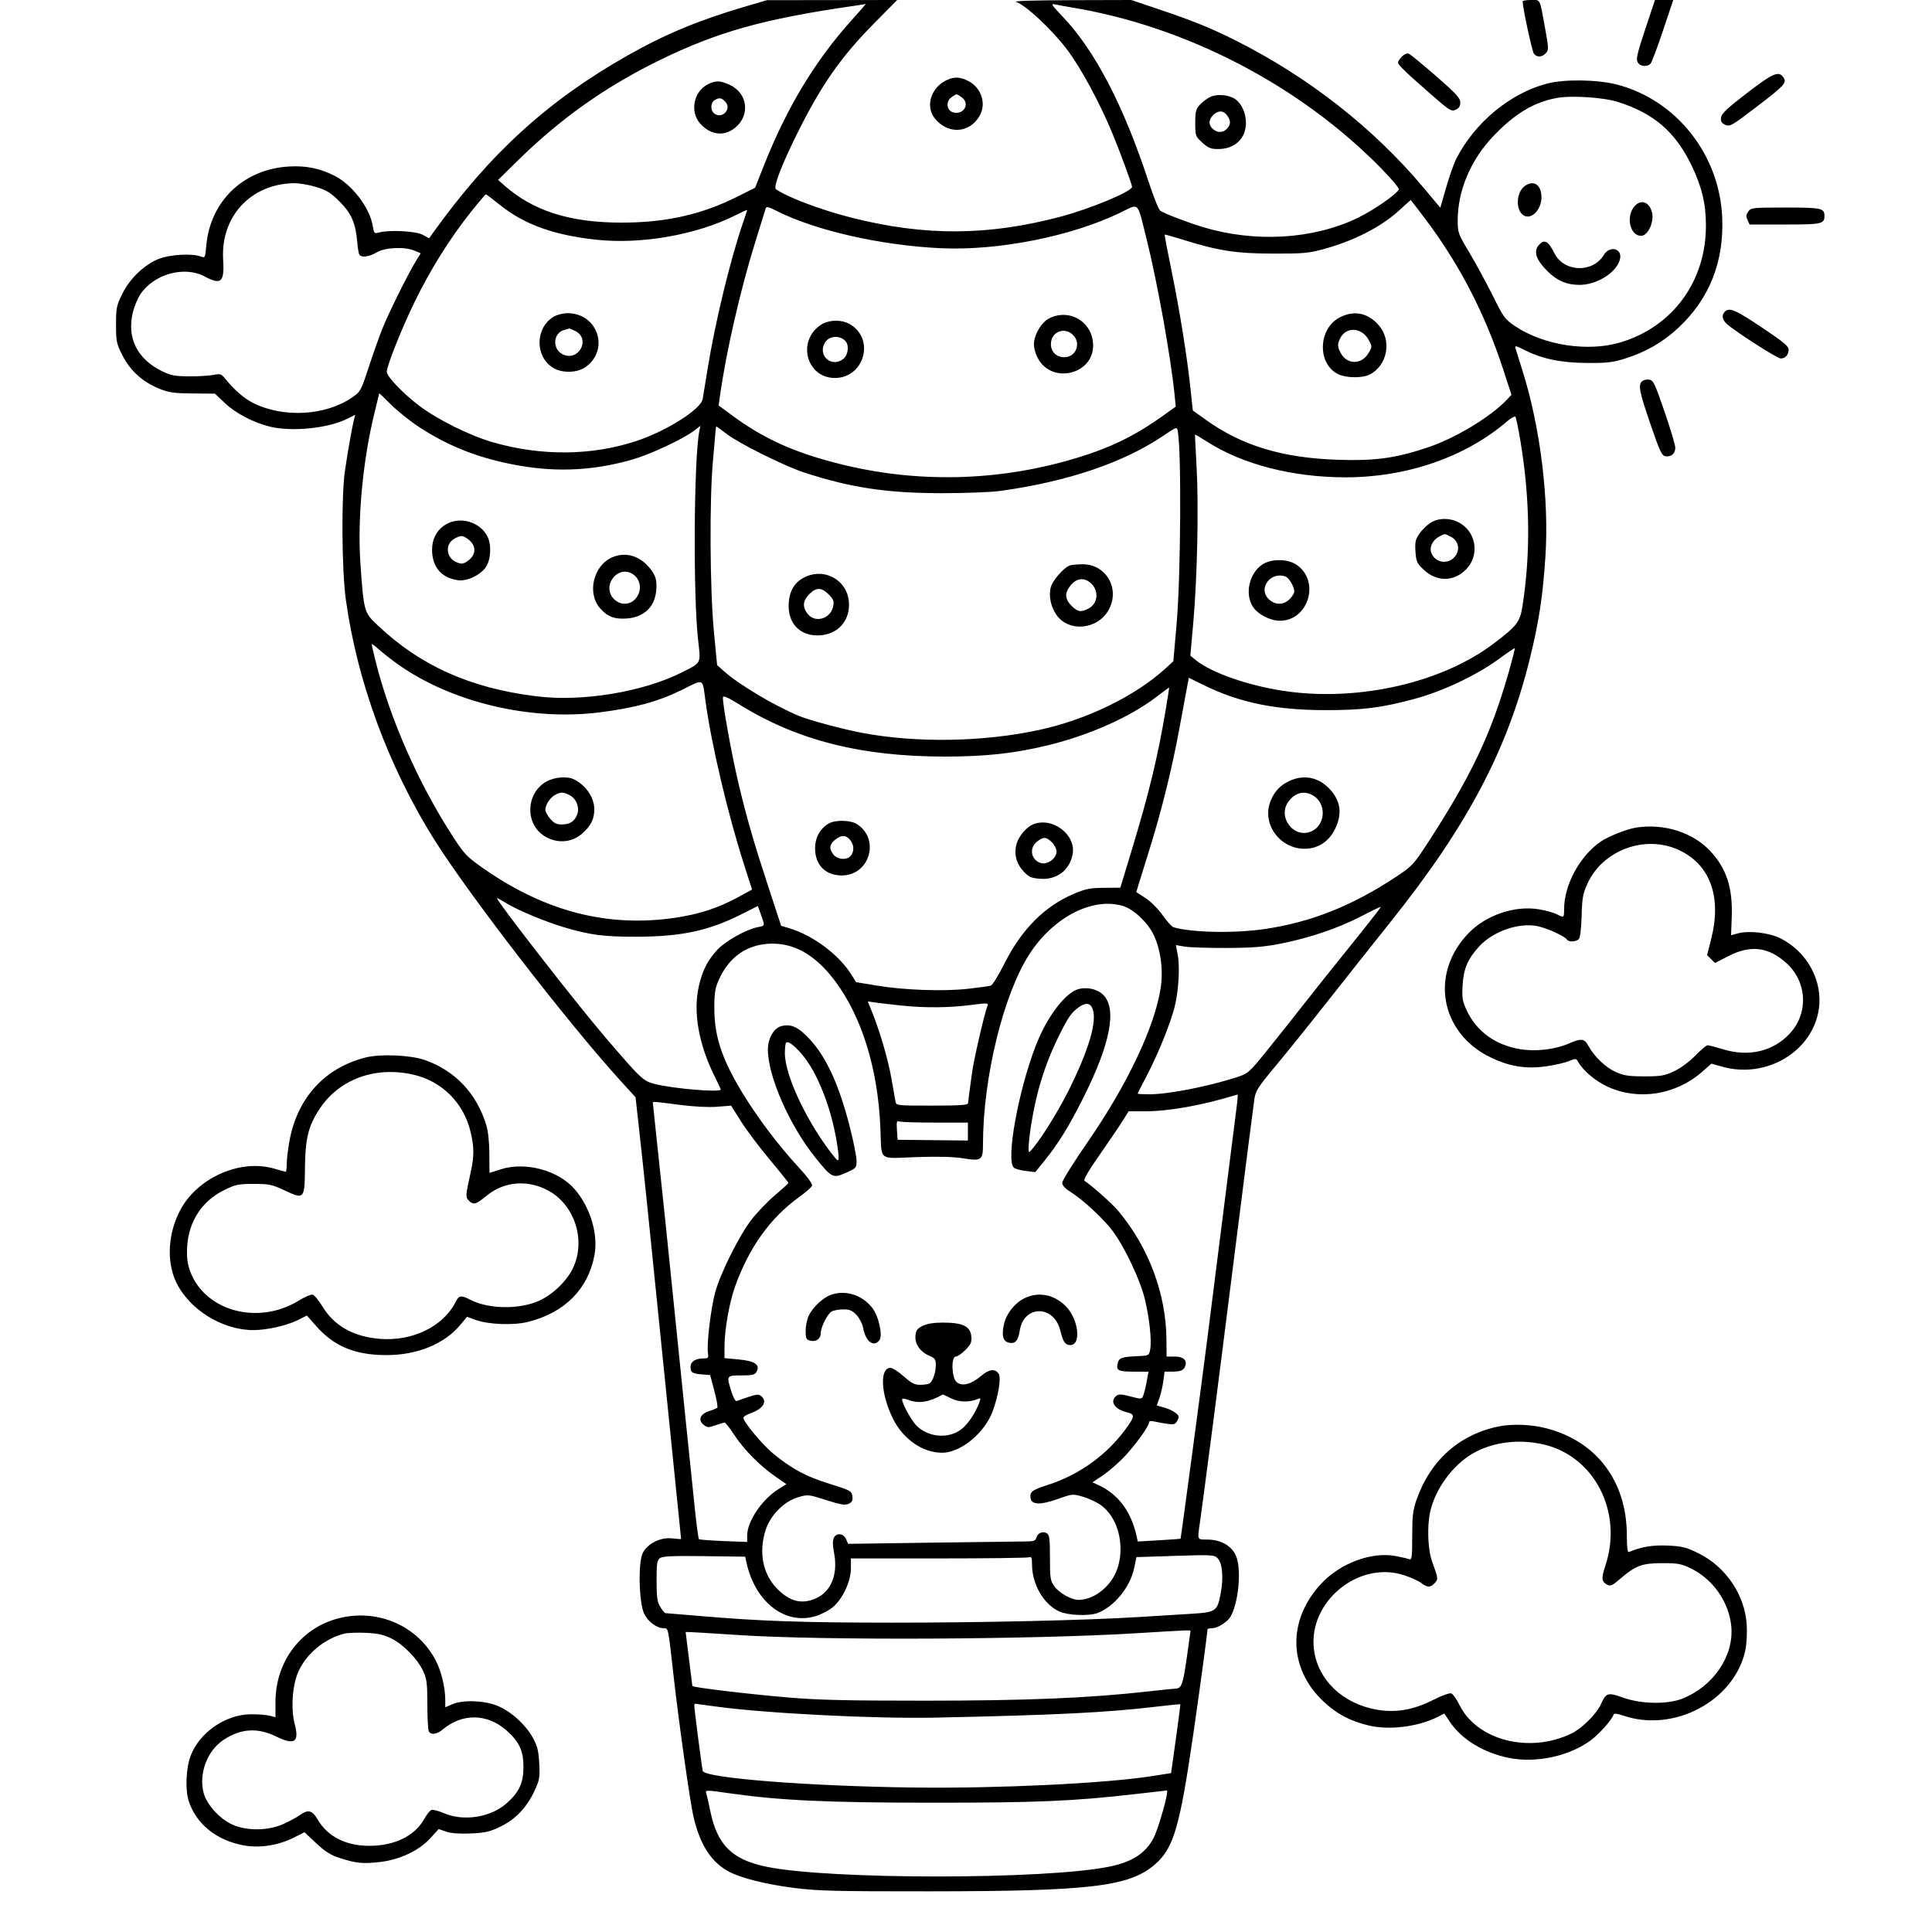 <svg version="1.1" width="1024" height="1024" xmlns="http://www.w3.org/2000/svg"><path d="M395.000 3.468 C 370.318 10.711,352.457 18.149,332.383 29.545 C 290.199 53.493,259.584 81.431,229.473 123.454 L 227.447 126.282 223.973 124.422 C 220.296 122.453,206.235 121.731,200.876 123.237 C 198.413 123.930,198.212 123.725,197.602 119.911 C 196.049 110.201,186.815 98.007,177.362 93.185 C 169.567 89.208,162.184 87.711,153.055 88.255 C 129.154 89.682,111.549 106.483,109.368 129.948 C 108.736 136.748,108.692 136.834,106.298 135.923 C 101.900 134.251,90.465 134.854,84.541 137.071 C 76.802 139.966,68.874 147.480,64.774 155.805 C 61.763 161.919,61.500 163.226,61.500 172.072 C 61.500 181.092,61.718 182.117,65.000 188.544 C 69.124 196.619,75.788 202.578,84.656 206.120 C 89.540 208.070,92.425 208.469,102.216 208.550 L 113.932 208.646 119.236 213.662 C 124.990 219.103,134.299 223.981,143.000 226.113 C 154.812 229.007,174.197 227.001,184.320 221.837 L 188.260 219.827 187.603 222.444 C 186.593 226.469,184.293 239.513,182.832 249.500 C 180.855 263.021,181.137 302.400,183.323 318.000 C 189.423 361.531,205.832 406.061,230.052 444.817 C 248.188 473.836,301.197 542.464,329.176 573.148 L 336.852 581.566 338.903 600.033 C 341.319 621.779,343.221 640.152,350.024 707.500 C 352.803 735.000,356.408 770.550,358.037 786.500 C 359.666 802.450,360.999 815.591,360.999 815.703 C 361.000 815.814,358.863 815.665,356.250 815.370 C 350.107 814.677,343.326 818.028,340.700 823.054 C 338.135 827.962,338.635 849.629,341.446 855.368 C 343.482 859.527,348.140 862.990,351.705 862.996 C 354.290 863.001,354.044 861.824,357.041 888.500 C 359.774 912.830,365.682 954.718,367.485 962.550 C 370.862 977.214,376.453 986.262,385.349 991.455 C 391.737 995.185,405.274 998.674,421.116 1000.673 C 433.569 1002.244,443.221 1002.482,493.000 1002.444 C 578.357 1002.379,598.784 999.909,612.334 988.012 C 622.047 979.483,625.278 968.460,632.416 919.500 C 635.543 898.048,640.000 865.203,640.000 863.607 C 640.000 863.273,640.930 863.000,642.066 863.000 C 644.590 863.000,647.751 861.432,650.768 858.684 C 655.750 854.145,658.505 833.394,655.241 825.000 C 653.073 819.425,647.192 816.000,639.788 816.000 C 634.426 816.000,634.615 816.446,635.977 807.000 C 636.492 803.425,637.619 795.100,638.482 788.500 C 639.345 781.900,641.376 766.375,642.996 754.000 C 644.616 741.625,650.021 699.100,655.007 659.500 C 659.994 619.900,664.422 585.250,664.848 582.500 C 665.532 578.081,666.838 576.047,676.079 565.000 C 681.830 558.125,694.322 542.600,703.839 530.500 C 713.356 518.400,728.337 499.500,737.130 488.500 C 777.715 437.726,799.028 397.368,810.933 348.749 C 815.704 329.265,817.673 316.344,819.083 295.281 C 821.126 264.764,816.433 226.535,806.956 196.500 C 805.220 191.000,803.558 185.673,803.261 184.662 C 802.783 183.037,803.325 183.131,807.956 185.478 C 817.282 190.204,827.167 192.268,841.000 192.380 C 851.474 192.465,854.716 192.103,861.000 190.149 C 872.268 186.644,881.313 181.452,889.549 173.761 C 906.129 158.277,913.901 138.582,912.785 114.880 C 911.227 81.783,888.510 53.130,857.287 44.879 C 846.968 42.153,829.202 41.871,820.000 44.288 C 800.447 49.422,781.809 64.818,771.925 84.000 C 770.649 86.475,768.209 93.359,766.501 99.297 L 763.395 110.094 754.609 99.603 C 728.108 67.956,693.457 40.787,654.996 21.498 C 641.528 14.744,632.845 11.220,614.037 4.877 L 599.575 -0.000 567.537 0.090 C 546.922 0.148,536.598 0.499,538.581 1.075 C 543.410 2.477,557.447 15.553,565.421 26.079 C 572.795 35.813,582.739 54.151,589.507 70.500 C 593.897 81.104,600.000 97.701,600.000 99.035 C 600.000 101.488,577.916 110.675,561.774 114.937 C 523.558 125.027,490.153 125.179,451.574 115.437 C 435.340 111.339,417.253 104.535,411.251 100.271 C 409.755 99.208,414.230 87.499,422.512 70.805 C 435.261 45.109,445.700 30.164,463.416 12.250 L 475.530 0.000 441.015 0.047 L 406.500 0.094 395.000 3.468 M807.020 0.750 C 807.118 4.445,812.075 27.385,813.021 28.526 C 814.683 30.528,817.346 30.380,819.342 28.175 C 820.879 26.476,820.856 25.593,819.014 15.425 C 815.981 -1.316,816.623 0.000,811.481 0.000 C 809.016 0.000,807.009 0.337,807.020 0.750 M872.018 15.445 C 867.837 27.989,867.077 31.276,867.971 32.945 C 869.237 35.312,873.186 35.685,874.916 33.601 C 875.554 32.832,878.502 24.957,881.466 16.101 L 886.855 0.000 882.011 -0.000 L 877.166 -0.000 872.018 15.445 M451.064 11.049 C 431.951 32.342,416.931 57.257,404.974 87.500 L 400.229 99.500 390.865 104.202 C 371.888 113.731,352.947 117.987,329.500 117.990 C 302.051 117.994,282.640 111.832,267.253 98.230 L 264.006 95.360 274.253 85.276 C 296.998 62.893,320.847 45.991,349.500 31.949 C 380.148 16.929,404.816 10.009,452.000 3.194 C 455.575 2.677,458.655 2.198,458.844 2.127 C 459.032 2.057,455.532 6.072,451.064 11.049 M568.000 3.942 C 628.490 13.908,688.638 45.111,731.675 88.851 C 737.277 94.544,741.647 99.719,741.386 100.351 C 740.335 102.902,728.180 111.352,719.612 115.489 C 695.973 126.901,665.325 128.715,637.500 120.348 C 629.642 117.985,616.655 112.997,614.956 111.689 C 614.107 111.035,611.354 104.200,608.838 96.500 C 595.754 56.459,580.465 26.975,563.541 9.150 C 557.024 2.287,556.723 1.783,559.500 2.385 C 561.150 2.743,564.975 3.444,568.000 3.942 M743.077 29.923 C 741.935 31.065,741.000 32.519,741.000 33.154 C 741.000 34.436,744.816 38.103,759.292 50.737 C 768.331 58.625,769.274 59.196,771.542 58.163 C 773.299 57.362,773.996 56.252,773.987 54.271 C 773.976 51.973,771.767 49.579,761.043 40.240 C 753.932 34.048,747.448 28.725,746.634 28.413 C 745.820 28.101,744.220 28.780,743.077 29.923 M925.991 49.277 C 915.370 57.436,912.433 60.208,912.184 62.312 C 911.941 64.373,912.456 65.251,914.438 66.154 C 916.843 67.249,917.878 66.659,930.645 56.911 C 945.627 45.472,947.075 43.935,945.394 41.250 C 942.935 37.323,939.941 38.562,925.991 49.277 M500.984 42.852 C 493.079 47.053,490.468 56.838,495.619 62.959 C 502.612 71.270,513.566 70.679,519.044 61.696 C 523.053 55.121,520.238 46.372,512.964 42.798 C 508.431 40.571,505.249 40.585,500.984 42.852 M375.256 44.645 C 367.709 48.366,365.502 59.085,370.995 65.342 C 376.425 71.526,383.541 72.508,389.419 67.885 C 397.792 61.299,396.390 49.349,386.729 44.964 C 381.583 42.628,379.467 42.569,375.256 44.645 M510.040 51.831 C 514.329 55.304,510.439 61.226,505.002 59.501 C 501.840 58.497,501.234 54.039,503.960 51.831 C 505.204 50.824,506.572 50.000,507.000 50.000 C 507.428 50.000,508.796 50.824,510.040 51.831 M641.500 51.359 C 639.850 52.121,637.375 53.964,636.000 55.453 C 633.830 57.804,633.500 59.084,633.500 65.157 C 633.500 71.959,633.604 72.249,637.235 75.577 C 640.397 78.475,641.702 78.999,645.735 78.996 C 654.466 78.989,660.397 73.370,660.368 65.132 C 660.349 59.779,658.017 54.713,654.517 52.419 C 651.130 50.200,645.077 49.707,641.500 51.359 M857.500 54.024 C 876.448 59.990,887.964 69.882,896.475 87.500 C 901.989 98.917,904.154 107.870,904.184 119.384 C 904.260 148.986,886.743 173.045,859.000 181.440 C 841.788 186.648,818.341 183.085,803.174 172.957 C 797.654 169.271,796.971 168.346,791.224 156.774 C 787.871 150.023,782.308 139.775,778.861 134.000 C 772.753 123.766,772.595 123.323,772.620 116.500 C 772.676 100.989,779.514 84.816,791.263 72.403 C 802.650 60.374,812.775 54.235,825.000 51.947 C 832.763 50.494,849.735 51.579,857.500 54.024 M384.504 54.004 C 388.186 58.073,382.084 63.684,378.200 59.800 C 376.432 58.032,376.741 54.250,378.750 53.080 C 381.320 51.583,382.482 51.770,384.504 54.004 M650.443 61.223 C 652.436 64.068,652.411 65.889,650.345 68.171 C 648.287 70.445,645.228 70.516,642.829 68.345 C 640.446 66.189,640.509 63.491,643.000 61.000 C 645.623 58.377,648.511 58.464,650.443 61.223 M167.569 99.094 C 173.168 100.823,175.334 102.174,180.014 106.854 C 186.243 113.083,188.495 118.241,189.322 128.179 C 189.582 131.303,190.092 134.340,190.456 134.929 C 191.536 136.676,195.622 136.156,199.693 133.752 C 204.183 131.102,214.478 130.647,219.737 132.866 L 222.975 134.232 220.437 138.366 C 216.340 145.040,206.216 165.415,202.843 173.775 C 201.128 178.024,197.810 187.350,195.469 194.500 C 191.323 207.162,191.092 207.583,186.594 210.683 C 172.501 220.395,150.005 221.610,134.043 213.522 C 129.325 211.131,124.077 206.550,119.280 200.635 C 117.289 198.180,116.671 197.981,113.280 198.699 C 111.201 199.140,105.429 199.485,100.454 199.467 C 92.714 199.439,90.618 199.048,85.933 196.756 C 72.757 190.309,67.181 179.196,70.373 165.746 C 71.125 162.582,72.908 158.226,74.337 156.067 C 81.470 145.288,97.604 140.757,108.404 146.500 C 117.268 151.213,118.999 149.649,118.268 137.590 C 116.889 114.830,132.845 97.546,155.645 97.100 C 158.474 97.045,163.840 97.942,167.569 99.094 M808.299 98.503 C 802.982 102.227,803.289 113.282,808.748 114.652 C 812.700 115.644,817.000 110.427,817.000 104.639 C 817.000 98.033,812.999 95.211,808.299 98.503 M264.718 108.423 C 277.729 118.922,293.196 124.551,315.871 127.038 C 339.782 129.662,369.207 124.496,389.921 114.040 C 393.265 112.352,396.000 111.132,396.000 111.329 C 396.000 111.526,395.082 114.345,393.959 117.593 C 387.170 137.241,378.992 170.937,375.052 195.500 C 373.905 202.650,372.728 209.850,372.437 211.500 C 371.471 216.982,353.022 228.612,337.000 233.838 C 313.286 241.573,286.813 241.774,261.235 234.412 C 249.037 230.902,232.004 222.463,222.286 215.116 C 213.699 208.623,205.000 199.556,205.000 197.098 C 205.000 193.980,212.642 174.725,219.525 160.500 C 227.835 143.328,238.320 126.511,249.379 112.620 C 253.591 107.329,257.253 103.000,257.518 103.000 C 257.782 103.000,261.022 105.440,264.718 108.423 M755.244 115.790 C 773.626 140.192,787.160 166.373,796.954 196.479 L 801.110 209.254 798.805 211.710 C 790.069 221.020,771.229 232.355,756.220 237.331 C 739.447 242.892,728.673 244.347,709.097 243.696 C 679.763 242.720,658.415 236.282,639.355 222.664 L 632.210 217.559 631.043 206.529 C 629.197 189.085,625.194 164.113,620.949 143.565 C 618.798 133.150,617.157 124.509,617.304 124.363 C 617.451 124.216,621.728 125.400,626.810 126.993 C 645.716 132.920,654.927 134.354,674.500 134.416 C 690.241 134.466,693.567 134.185,701.000 132.180 C 717.602 127.702,732.039 120.320,741.845 111.295 C 744.955 108.432,747.583 106.070,747.685 106.045 C 747.787 106.020,751.188 110.405,755.244 115.790 M866.073 109.635 C 861.687 115.210,864.066 125.000,869.806 125.000 C 873.424 125.000,876.872 117.612,875.607 112.570 C 874.166 106.827,869.428 105.369,866.073 109.635 M607.657 126.500 C 613.327 149.095,620.485 188.822,622.524 209.004 L 623.180 215.507 616.840 220.053 C 600.958 231.439,587.495 237.881,567.541 243.644 C 527.620 255.175,485.601 255.986,445.500 246.000 C 421.241 239.959,405.052 232.694,388.196 220.283 L 380.892 214.906 381.548 210.203 C 384.871 186.384,392.524 153.060,400.542 127.500 C 403.130 119.250,405.464 111.730,405.730 110.789 C 406.162 109.258,406.805 109.375,411.856 111.908 C 432.491 122.252,466.990 130.075,498.500 131.555 C 528.969 132.986,567.807 125.308,593.799 112.716 C 604.078 107.735,602.572 106.237,607.657 126.500 M926.631 112.116 C 925.484 113.753,925.395 114.772,926.235 116.616 L 927.321 119.000 945.961 119.000 C 965.520 119.000,967.000 118.684,967.000 114.500 C 967.000 110.327,965.500 110.000,946.357 110.000 C 928.913 110.000,928.048 110.093,926.631 112.116 M815.655 129.829 C 812.553 133.256,814.188 137.943,820.668 144.201 C 825.581 148.946,830.594 151.002,837.218 150.990 C 846.504 150.973,856.857 144.401,858.612 137.410 C 860.041 131.716,853.249 129.898,850.071 135.124 C 844.169 144.829,828.946 144.316,823.882 134.242 C 820.587 127.685,818.572 126.605,815.655 129.829 M914.200 165.200 C 912.371 167.029,912.759 169.433,915.250 171.694 C 919.612 175.653,941.964 190.000,943.771 190.000 C 946.259 190.000,948.000 188.070,948.000 185.310 C 948.000 183.476,945.165 181.128,933.755 173.510 C 919.748 164.159,916.585 162.815,914.200 165.200 M293.395 167.901 C 283.558 173.899,283.472 189.049,293.241 195.005 C 297.851 197.816,305.672 197.696,310.048 194.747 C 323.347 185.784,317.012 165.990,300.849 166.004 C 298.348 166.006,295.181 166.812,293.395 167.901 M709.960 168.303 C 698.506 174.360,698.137 193.041,709.367 198.370 C 713.667 200.410,722.176 200.477,725.998 198.501 C 735.438 193.620,737.818 180.418,730.716 172.330 C 724.923 165.732,717.533 164.298,709.960 168.303 M556.207 168.669 C 552.000 170.742,548.000 177.484,548.000 182.500 C 548.000 184.748,549.004 188.037,550.436 190.482 C 558.137 203.622,579.385 198.259,579.385 183.176 C 579.385 170.898,567.181 163.260,556.207 168.669 M434.952 172.253 C 422.239 180.820,427.484 200.333,442.500 200.333 C 457.929 200.333,463.860 179.983,450.759 171.995 C 446.235 169.236,439.260 169.350,434.952 172.253 M305.035 175.518 C 313.242 179.762,306.650 191.817,298.309 187.819 C 292.595 185.081,293.061 176.549,299.015 174.891 C 300.382 174.511,301.635 174.155,301.800 174.100 C 301.964 174.045,303.420 174.683,305.035 175.518 M725.429 180.161 C 727.337 183.666,727.336 183.740,725.387 187.076 C 721.570 193.612,713.567 193.353,710.341 186.590 C 708.928 183.626,708.883 182.697,710.020 179.951 C 712.888 173.027,721.610 173.145,725.429 180.161 M569.250 178.114 C 572.979 182.605,569.931 189.333,564.169 189.333 C 559.916 189.333,557.000 186.506,557.000 182.384 C 557.000 175.550,564.849 172.814,569.250 178.114 M447.917 180.560 C 450.162 182.691,449.683 188.029,447.056 190.156 C 440.986 195.071,433.378 188.767,437.065 181.878 C 439.095 178.086,444.606 177.417,447.917 180.560 M870.243 202.157 C 868.198 204.202,868.902 207.707,874.837 225.000 C 879.801 239.462,880.785 241.540,882.805 241.827 C 885.902 242.266,888.015 240.328,887.929 237.128 C 887.890 235.682,885.303 227.075,882.179 218.000 C 876.989 202.921,876.284 201.475,873.993 201.207 C 872.614 201.046,870.927 201.473,870.243 202.157 M222.309 226.461 C 238.512 237.022,255.205 243.387,275.935 246.908 C 296.323 250.371,315.512 249.264,335.498 243.472 C 344.862 240.759,362.111 232.666,367.859 228.290 L 371.218 225.732 370.647 228.616 C 367.740 243.313,367.327 315.934,370.018 339.333 C 371.469 351.953,371.891 351.109,361.500 356.343 C 340.803 366.767,308.724 372.062,284.411 369.066 C 249.289 364.739,222.846 352.913,200.107 331.363 C 192.913 324.546,192.810 324.170,191.013 298.390 C 189.390 275.102,192.331 243.740,198.459 218.970 C 199.857 213.323,201.000 208.586,201.000 208.444 C 201.000 208.301,203.834 211.020,207.298 214.484 C 210.763 217.948,217.518 223.338,222.309 226.461 M805.903 234.000 C 810.959 264.595,811.290 293.664,806.899 321.500 C 805.610 329.674,803.947 331.812,791.642 341.124 C 764.576 361.605,721.392 371.673,682.699 366.523 C 663.094 363.914,642.218 356.787,633.701 349.797 L 630.903 347.500 632.465 330.000 C 634.579 306.316,635.388 268.186,634.217 247.500 C 633.687 238.150,633.318 230.416,633.397 230.313 C 633.476 230.211,636.456 231.984,640.020 234.255 C 658.769 246.199,685.230 252.982,713.119 252.994 C 745.780 253.008,776.812 242.232,799.000 223.171 C 800.925 221.518,802.801 220.465,803.169 220.832 C 803.536 221.200,804.767 227.125,805.903 234.000 M385.230 230.059 C 391.674 235.023,415.744 247.002,426.073 250.386 C 450.731 258.465,470.004 261.375,499.000 261.399 C 511.732 261.409,525.407 260.871,530.500 260.160 C 565.952 255.210,595.421 245.224,616.449 231.035 C 623.685 226.152,623.789 226.118,624.242 228.486 C 626.232 238.896,625.840 305.396,623.641 330.500 L 621.889 350.500 617.694 354.327 C 601.684 368.935,576.068 381.410,550.869 386.869 C 521.234 393.290,485.750 393.878,456.896 388.427 C 446.731 386.507,428.987 381.745,423.500 379.464 C 410.344 373.996,391.561 362.796,383.657 355.706 L 380.083 352.500 378.364 334.500 C 376.267 312.552,375.997 264.958,377.852 244.500 C 378.551 236.800,379.190 229.488,379.274 228.250 C 379.357 227.012,379.546 226.000,379.693 226.000 C 379.839 226.000,382.331 227.827,385.230 230.059 M757.922 277.274 C 756.066 278.524,753.485 281.112,752.185 283.024 C 750.197 285.950,749.888 287.432,750.235 292.391 C 750.612 297.761,751.007 298.617,754.715 302.075 C 761.516 308.419,770.489 308.358,776.923 301.923 C 784.615 294.231,782.414 281.271,772.626 276.627 C 767.728 274.303,761.954 274.557,757.922 277.274 M236.241 277.995 C 231.567 280.845,229.008 285.565,229.004 291.349 C 228.997 300.406,233.842 306.189,242.546 307.512 C 247.259 308.229,254.239 305.071,257.331 300.824 C 260.113 297.004,260.661 289.194,258.471 284.580 C 254.700 276.634,243.778 273.399,236.241 277.995 M769.035 284.518 C 772.647 286.386,773.855 290.387,771.873 293.918 C 768.877 299.255,761.310 298.969,758.782 293.422 C 757.330 290.233,759.194 286.220,763.030 284.279 C 766.080 282.736,765.547 282.715,769.035 284.518 M247.770 285.551 C 252.729 289.025,252.629 294.232,247.539 297.567 C 245.358 298.995,244.542 299.053,241.910 297.963 C 236.367 295.667,235.749 288.292,240.866 285.511 C 244.258 283.668,245.088 283.673,247.770 285.551 M324.450 295.407 C 314.467 299.755,311.008 314.383,318.063 322.419 C 322.013 326.918,325.857 328.342,332.547 327.788 C 341.153 327.074,346.816 321.811,347.733 313.674 C 348.423 307.556,347.576 304.725,343.751 300.369 C 338.453 294.335,331.195 292.469,324.450 295.407 M668.985 299.250 C 662.121 303.915,659.707 314.554,663.954 321.426 C 666.473 325.501,673.126 329.000,678.356 329.000 C 693.652 329.000,699.886 307.810,687.102 299.270 C 682.369 296.108,673.623 296.098,668.985 299.250 M567.000 299.700 C 563.836 300.844,557.916 307.597,556.958 311.156 C 555.725 315.734,556.934 321.694,559.955 325.937 C 566.653 335.343,582.027 333.719,587.754 323.000 C 593.739 311.800,586.098 298.886,573.602 299.079 C 570.796 299.122,567.825 299.402,567.000 299.700 M335.674 304.484 C 338.866 306.720,340.035 311.012,338.467 314.741 C 336.096 320.379,329.672 321.763,325.455 317.545 C 318.476 310.566,327.639 298.856,335.674 304.484 M426.206 306.070 C 420.724 308.857,418.000 313.915,418.000 321.312 C 418.000 331.180,424.854 337.472,434.791 336.726 C 443.902 336.042,450.000 329.536,450.000 320.500 C 450.000 308.018,437.404 300.379,426.206 306.070 M681.455 305.621 C 683.268 306.317,686.000 311.051,686.000 313.496 C 686.000 314.373,684.895 316.195,683.545 317.545 C 680.251 320.840,675.703 320.794,672.343 317.434 C 666.624 311.715,673.639 302.622,681.455 305.621 M578.545 309.455 C 582.592 313.501,581.785 320.025,576.928 322.537 C 572.863 324.639,571.219 324.372,567.923 321.077 C 564.298 317.452,564.196 314.109,567.589 310.077 C 570.854 306.197,575.050 305.959,578.545 309.455 M439.194 315.040 C 441.738 317.584,442.133 318.604,441.614 321.290 C 440.320 327.991,432.087 330.469,428.073 325.365 C 425.201 321.714,425.473 318.374,428.923 314.923 C 432.650 311.197,435.382 311.228,439.194 315.040 M211.000 352.154 C 239.374 372.284,281.272 382.231,317.956 377.548 C 336.748 375.149,348.661 371.894,361.284 365.709 C 373.604 359.672,372.156 358.902,374.051 372.500 C 377.224 395.262,385.847 431.708,394.281 458.000 L 398.612 471.500 391.056 475.614 C 380.745 481.228,370.501 484.568,357.872 486.431 C 322.263 491.687,289.056 483.173,256.425 460.422 C 247.481 454.186,246.199 452.858,240.171 443.576 C 221.791 415.276,206.763 381.206,199.042 350.333 C 197.919 345.842,197.000 341.852,197.000 341.467 C 197.000 341.082,198.688 342.292,200.750 344.155 C 202.813 346.018,207.425 349.618,211.000 352.154 M799.529 356.676 C 790.269 389.153,779.730 411.346,756.818 446.618 C 749.381 458.065,748.474 459.050,740.422 464.408 C 716.805 480.125,694.827 488.866,669.872 492.467 C 653.977 494.760,631.342 494.282,621.942 491.456 C 621.086 491.198,618.511 488.331,616.222 485.084 C 613.875 481.756,609.919 477.795,607.154 476.003 L 602.249 472.824 603.519 468.662 C 604.218 466.373,606.895 457.750,609.467 449.500 C 615.693 429.532,621.200 407.236,625.029 386.500 C 626.755 377.150,628.600 367.192,629.130 364.371 L 630.091 359.243 637.960 363.100 C 656.932 372.399,675.729 376.297,702.000 376.380 C 722.078 376.443,732.274 375.163,750.000 370.354 C 764.914 366.307,782.747 357.833,794.500 349.207 C 798.900 345.978,802.654 343.452,802.843 343.594 C 803.031 343.736,801.540 349.623,799.529 356.676 M617.919 375.748 C 613.638 401.247,609.110 419.992,599.861 450.500 L 593.798 470.500 585.149 470.564 C 577.745 470.620,575.420 471.088,569.000 473.818 C 553.608 480.363,541.406 492.654,532.360 510.724 C 529.269 516.897,526.012 522.161,525.121 522.423 C 524.229 522.685,518.786 523.431,513.025 524.081 C 500.106 525.539,479.260 524.802,464.624 522.369 L 453.748 520.562 451.224 516.531 C 444.588 505.938,430.915 495.745,418.261 491.958 L 414.022 490.690 407.585 471.095 C 399.587 446.747,395.981 434.298,391.490 415.526 C 387.792 400.070,382.684 371.699,383.198 369.473 C 383.399 368.600,386.167 369.827,391.500 373.156 C 422.238 392.340,456.260 401.000,500.883 401.000 C 522.539 401.000,538.157 399.269,555.842 394.908 C 577.657 389.528,598.814 380.089,612.643 369.566 C 616.414 366.697,619.569 364.383,619.654 364.424 C 619.738 364.466,618.958 369.562,617.919 375.748 M289.520 414.287 C 278.979 420.257,278.117 436.004,287.963 442.726 C 294.605 447.260,302.774 446.894,308.572 441.802 C 313.139 437.792,315.000 434.086,315.000 429.000 C 315.000 422.750,310.743 416.424,304.316 413.122 C 300.730 411.280,293.877 411.820,289.520 414.287 M683.500 413.890 C 678.659 416.124,675.612 419.290,673.548 424.232 C 668.157 437.134,679.348 451.348,693.629 449.738 C 699.648 449.060,704.550 445.465,707.517 439.554 C 711.576 431.469,710.646 424.425,704.689 418.131 C 698.804 411.913,691.117 410.375,683.500 413.890 M301.941 421.470 C 305.476 423.297,307.318 428.034,305.922 431.706 C 304.531 435.363,302.123 436.931,297.839 436.968 C 294.957 436.993,293.627 436.345,291.589 433.923 C 290.165 432.231,289.016 430.094,289.035 429.173 C 289.091 426.534,291.500 422.842,294.110 421.396 C 297.213 419.676,298.496 419.688,301.941 421.470 M696.010 421.665 C 703.084 425.844,702.676 437.028,695.323 440.517 C 685.858 445.009,676.594 432.871,683.138 424.552 C 686.765 419.940,691.350 418.912,696.010 421.665 M438.939 436.643 C 434.530 439.382,432.000 444.095,432.004 449.562 C 432.010 458.450,437.473 464.004,446.200 463.996 C 460.854 463.984,466.582 444.957,454.359 436.898 C 450.791 434.546,442.537 434.409,438.939 436.643 M547.500 436.943 C 544.125 438.320,540.056 443.080,538.870 447.041 C 537.292 452.307,538.546 457.535,542.396 461.735 C 545.223 464.820,546.422 465.370,551.172 465.764 C 560.004 466.497,566.940 461.307,568.521 452.783 C 570.459 442.333,557.754 432.759,547.500 436.943 M867.000 438.670 C 862.168 439.438,852.458 443.301,848.443 446.051 C 837.365 453.641,829.048 468.921,829.012 481.750 C 828.999 486.527,828.965 486.551,825.111 484.557 C 823.576 483.764,819.398 482.605,815.825 481.983 C 803.147 479.775,787.843 484.891,778.500 494.459 C 757.551 515.913,763.246 547.717,790.339 560.584 C 800.381 565.353,808.963 566.695,819.587 565.159 C 824.124 564.503,829.522 563.262,831.582 562.401 C 835.071 560.943,835.397 560.958,836.323 562.612 C 839.041 567.470,845.483 572.927,852.101 575.977 C 868.408 583.494,888.295 580.326,902.290 567.984 L 907.081 563.759 912.856 565.380 C 936.308 571.960,960.858 557.225,964.049 534.654 C 966.144 519.834,957.843 504.535,943.838 497.405 C 937.843 494.353,926.977 493.083,920.998 494.736 L 917.500 495.703 917.855 486.109 C 918.431 470.525,915.103 460.301,906.440 451.039 C 897.141 441.098,881.864 436.307,867.000 438.670 M450.795 445.467 C 452.912 448.158,452.723 452.155,450.386 454.094 C 448.101 455.991,443.780 455.446,441.810 453.014 C 439.297 449.910,439.547 447.501,442.635 445.073 C 446.104 442.344,448.427 442.456,450.795 445.467 M557.545 446.455 C 558.895 447.805,560.000 450.022,560.000 451.382 C 560.000 454.785,555.414 458.312,552.043 457.502 C 546.542 456.180,545.155 449.597,549.635 446.073 C 553.049 443.387,554.551 443.460,557.545 446.455 M889.620 450.433 C 906.330 458.061,912.622 475.060,907.017 497.433 L 904.807 506.252 906.886 508.331 L 908.965 510.409 916.232 506.690 C 927.890 500.723,937.336 501.889,946.829 510.464 C 957.799 520.375,958.649 536.917,948.740 547.666 C 939.892 557.265,927.021 560.327,913.187 556.126 C 909.339 554.957,905.677 554.000,905.051 554.000 C 904.425 554.000,901.484 556.488,898.515 559.528 C 895.337 562.784,890.730 566.176,887.309 567.778 C 882.195 570.174,880.303 570.499,871.500 570.493 C 863.152 570.487,860.636 570.096,856.273 568.129 C 850.926 565.719,844.834 559.849,841.797 554.180 C 839.803 550.458,837.983 550.235,831.830 552.957 C 824.426 556.232,814.126 557.479,805.815 556.106 C 792.481 553.905,782.442 546.576,777.263 535.263 C 775.090 530.517,774.816 528.766,775.212 522.143 C 775.735 513.383,777.981 508.145,784.027 501.586 C 791.461 493.522,805.209 488.807,815.102 490.928 C 820.262 492.035,829.403 496.225,830.488 497.981 C 831.399 499.455,835.562 499.233,836.884 497.640 C 837.524 496.868,838.137 491.571,838.301 485.390 C 838.552 475.927,838.962 473.683,841.425 468.266 C 849.454 450.606,871.848 442.320,889.620 450.433 M268.735 478.915 C 274.678 482.552,289.110 488.544,299.000 491.483 C 312.723 495.560,319.871 496.501,337.000 496.483 C 361.107 496.457,375.494 493.390,393.088 484.526 L 401.677 480.199 403.343 484.850 C 405.503 490.877,405.559 490.673,401.570 491.421 C 395.614 492.538,384.430 498.810,380.189 503.411 C 375.118 508.912,372.404 514.186,370.511 522.219 C 367.163 536.418,370.271 553.788,379.374 571.752 C 380.818 574.602,382.000 577.173,382.000 577.467 C 382.000 579.137,356.735 577.010,347.000 574.520 C 340.870 572.953,339.657 571.804,320.585 549.500 C 304.977 531.247,262.027 476.000,263.446 476.000 C 263.734 476.000,266.114 477.312,268.735 478.915 M595.236 480.189 C 600.791 481.853,608.397 489.031,611.455 495.497 C 615.235 503.486,616.639 514.179,615.166 523.750 C 612.006 544.275,597.472 574.941,576.586 605.150 C 569.114 615.957,563.000 625.739,563.000 626.887 C 563.000 628.259,564.457 629.887,567.250 631.635 C 573.974 635.844,584.537 645.613,589.628 652.333 C 596.095 660.869,604.516 678.735,606.909 689.000 C 609.293 699.222,610.476 710.649,609.622 715.202 C 609.001 718.511,608.963 718.531,602.749 718.809 C 594.518 719.178,593.119 719.679,592.408 722.510 C 591.441 726.363,592.648 727.000,600.923 727.000 L 608.727 727.000 607.799 732.104 C 607.289 734.910,606.487 738.220,606.016 739.459 C 605.164 741.698,605.125 741.702,599.177 740.152 C 594.191 738.853,592.929 738.814,591.597 739.919 C 588.066 742.850,590.754 746.944,597.259 748.543 C 601.325 749.543,601.431 750.513,598.019 755.472 C 587.847 770.257,572.871 781.360,555.500 786.995 C 546.952 789.768,545.816 790.614,546.199 793.914 C 546.632 797.638,551.356 797.803,560.858 794.428 C 568.394 791.750,568.577 791.735,574.064 793.330 C 577.124 794.220,581.399 796.232,583.564 797.801 C 592.272 804.114,596.146 818.106,592.580 830.371 C 589.743 840.131,580.266 848.044,571.500 847.972 C 567.835 847.942,561.332 844.274,558.901 840.867 C 556.690 837.766,556.500 836.561,556.500 825.610 C 556.500 815.755,556.224 813.546,554.886 812.701 C 552.755 811.355,549.940 812.514,549.288 815.005 C 548.845 816.699,547.917 817.001,543.133 817.009 C 540.035 817.014,517.700 817.300,493.500 817.643 L 449.500 818.268 448.500 815.884 C 447.193 812.768,443.489 812.218,442.040 814.925 C 441.241 816.418,441.263 818.699,442.123 823.361 C 444.166 834.449,440.538 843.489,432.599 847.095 C 425.062 850.517,418.545 848.909,411.807 841.963 C 404.275 834.198,402.056 822.894,405.747 811.088 C 408.204 803.228,415.528 795.767,422.913 793.600 C 428.262 792.030,428.441 792.047,437.875 795.069 C 445.537 797.524,447.889 797.916,449.777 797.056 C 451.539 796.253,452.052 795.318,451.816 793.342 C 451.436 790.167,451.209 790.044,438.238 785.981 C 427.057 782.478,419.242 778.211,409.868 770.490 C 404.077 765.720,394.030 753.658,394.010 751.451 C 394.004 750.874,395.688 749.806,397.750 749.078 C 404.519 746.688,406.923 742.841,403.447 739.956 C 402.171 738.897,400.972 738.976,396.697 740.403 C 393.839 741.357,391.023 742.341,390.439 742.589 C 389.855 742.838,388.618 740.629,387.689 737.682 C 384.960 729.025,384.975 729.000,392.965 729.000 C 398.999 729.000,400.079 728.722,401.045 726.917 C 402.979 723.303,400.015 721.330,391.447 720.527 L 384.000 719.829 384.004 713.665 C 384.010 704.806,386.560 690.344,389.616 681.837 C 397.067 661.099,408.288 645.457,423.649 634.396 C 427.031 631.961,430.057 629.295,430.373 628.471 C 430.742 627.509,428.062 623.848,422.882 618.237 C 412.402 606.885,401.084 591.829,393.188 578.735 C 382.454 560.936,378.557 548.974,378.608 533.983 C 378.635 525.966,379.039 523.594,381.171 518.937 C 386.419 507.475,395.266 501.072,407.017 500.231 C 420.211 499.287,431.935 505.763,442.492 519.827 C 456.735 538.801,465.276 566.311,466.607 597.500 C 467.395 615.965,465.047 613.993,485.412 613.293 C 497.167 612.889,505.293 613.095,510.457 613.928 C 520.227 615.505,521.000 614.962,521.000 606.523 C 521.000 571.275,531.796 527.078,545.630 505.694 C 558.340 486.045,579.121 475.361,595.236 480.189 M715.813 501.190 C 706.793 512.360,695.299 526.779,690.269 533.232 C 685.239 539.684,676.757 550.356,671.419 556.948 C 662.055 568.510,661.498 569.002,655.607 570.922 C 640.505 575.842,619.308 579.992,609.250 579.997 C 605.813 579.999,603.000 579.840,603.000 579.644 C 603.000 579.448,605.217 575.060,607.926 569.894 C 613.697 558.889,620.199 542.878,622.493 534.026 C 624.643 525.732,625.457 512.764,624.240 506.208 L 623.258 500.916 627.879 501.708 C 630.421 502.144,640.375 502.472,650.000 502.437 C 663.874 502.387,669.851 501.911,678.848 500.138 C 694.089 497.135,709.388 491.934,721.500 485.638 C 727.000 482.779,731.660 480.538,731.856 480.659 C 732.053 480.781,724.833 490.019,715.813 501.190 M572.140 524.082 C 565.050 525.581,554.986 538.670,548.994 554.184 C 539.607 578.488,533.014 615.277,537.394 618.912 C 538.161 619.548,541.017 620.333,543.741 620.656 L 548.693 621.242 553.260 615.635 C 560.865 606.300,566.568 597.065,574.394 581.412 C 588.578 553.044,592.092 534.638,584.729 527.274 C 581.848 524.394,576.762 523.104,572.140 524.082 M478.000 532.986 C 490.470 534.272,503.326 534.153,514.775 532.647 C 523.032 531.560,523.983 531.595,523.440 532.963 C 521.715 537.308,516.116 561.589,515.131 569.000 C 514.509 573.675,513.812 578.850,513.582 580.500 C 513.352 582.150,513.127 584.063,513.082 584.750 C 513.020 585.703,508.493 586.000,494.019 586.000 C 475.128 586.000,475.036 585.989,474.613 583.750 C 474.380 582.513,473.407 577.000,472.453 571.500 C 470.738 561.621,466.335 546.565,462.110 536.132 L 459.936 530.763 464.218 531.385 C 466.573 531.726,472.775 532.447,478.000 532.986 M579.108 534.750 C 581.602 541.225,577.093 556.558,566.422 577.894 C 560.176 590.384,550.307 605.951,545.751 610.500 C 544.362 611.887,545.573 600.041,548.103 587.500 C 550.814 574.057,555.062 561.559,561.018 549.500 C 566.198 539.010,567.910 536.544,571.973 533.719 C 575.547 531.234,577.885 531.572,579.108 534.750 M414.011 543.903 C 410.109 544.972,407.000 550.449,407.000 556.254 C 407.000 570.471,418.410 596.447,432.167 613.547 C 440.859 624.353,441.466 624.653,448.384 621.594 C 453.792 619.202,454.000 618.969,454.000 615.289 C 454.000 613.187,452.469 605.400,450.597 597.984 C 444.886 575.356,438.148 560.519,429.186 550.836 C 423.114 544.276,419.191 542.483,414.011 543.903 M424.774 558.481 C 432.883 567.693,440.482 586.669,443.477 605.183 C 445.013 614.679,444.863 616.434,442.740 613.840 C 428.543 596.500,416.000 570.419,416.000 558.240 C 416.000 555.541,416.284 553.049,416.631 552.702 C 417.679 551.654,420.574 553.709,424.774 558.481 M193.725 560.499 C 172.281 565.943,157.793 581.685,153.526 604.176 C 152.687 608.601,152.000 614.196,152.000 616.610 C 152.000 619.025,151.732 621.000,151.404 621.000 C 151.076 621.000,148.286 620.267,145.204 619.371 C 127.750 614.297,105.524 623.788,96.112 640.335 C 89.177 652.526,88.020 668.078,93.217 679.253 C 100.064 693.978,117.797 705.040,134.460 704.983 C 141.502 704.958,152.113 702.551,157.828 699.680 L 162.653 697.257 167.513 702.768 C 177.044 713.579,187.960 718.142,204.500 718.229 C 221.000 718.317,235.511 712.409,244.052 702.126 L 247.540 697.927 252.020 699.558 C 258.918 702.070,272.245 702.565,280.000 700.598 C 299.330 695.694,311.690 683.259,315.070 665.312 C 317.168 654.174,312.857 639.790,304.570 630.278 C 295.850 620.268,278.529 615.604,265.458 619.746 L 259.417 621.661 259.371 611.580 C 259.342 605.268,258.722 599.530,257.711 596.230 C 252.589 579.514,241.223 567.494,225.202 561.851 C 217.604 559.175,201.641 558.489,193.725 560.499 M219.005 569.569 C 234.274 573.042,245.803 584.573,249.442 600.014 C 251.365 608.174,251.363 612.688,249.430 621.500 C 246.717 633.875,246.674 634.532,248.469 636.326 C 250.923 638.780,252.255 638.438,257.641 633.967 C 266.730 626.423,278.604 625.125,289.548 630.480 C 304.314 637.704,310.881 657.134,303.646 672.190 C 300.108 679.553,291.865 687.144,284.247 690.055 C 273.608 694.121,258.615 693.647,249.411 688.954 C 244.238 686.317,243.325 686.465,241.389 690.250 C 234.791 703.147,218.514 711.022,201.342 709.624 C 187.337 708.484,177.110 702.716,170.897 692.452 C 168.915 689.178,166.559 686.356,165.662 686.180 C 164.764 686.003,161.436 687.450,158.265 689.395 C 136.355 702.832,107.676 694.604,100.434 672.803 C 99.241 669.210,98.887 665.661,99.214 660.566 C 100.067 647.270,107.130 636.520,118.777 630.792 C 124.844 627.808,126.313 627.500,134.485 627.500 C 142.668 627.500,144.177 627.817,150.839 630.939 C 161.298 635.840,161.466 635.653,161.636 618.891 C 161.794 603.331,163.464 596.659,169.466 587.618 C 179.866 571.949,198.930 565.003,219.005 569.569 M655.688 584.750 C 655.363 587.362,651.905 614.700,648.004 645.500 C 644.103 676.300,640.461 705.100,639.912 709.500 C 637.464 729.088,625.909 815.419,625.715 815.563 C 625.597 815.652,620.448 816.018,614.273 816.378 L 603.046 817.033 602.440 814.266 C 599.526 800.976,592.526 791.720,581.751 786.908 L 579.002 785.680 584.251 782.164 C 587.138 780.230,592.058 776.046,595.185 772.865 C 601.047 766.902,609.000 756.006,609.000 753.938 C 609.000 753.170,609.946 752.990,611.750 753.415 C 613.263 753.771,616.368 754.327,618.651 754.650 C 622.275 755.163,622.959 754.946,624.034 752.936 C 625.107 750.932,624.978 750.401,623.038 748.830 C 621.813 747.838,619.077 746.559,616.958 745.989 L 613.106 744.951 614.524 740.931 C 615.305 738.719,616.239 734.680,616.600 731.955 L 617.258 727.000 621.379 726.985 C 625.881 726.968,627.428 726.292,628.215 724.000 C 629.272 720.920,627.126 719.000,622.626 719.000 L 618.322 719.000 618.226 709.524 C 617.984 685.581,608.751 661.022,592.820 641.945 C 589.565 638.048,578.452 628.133,574.826 625.893 C 574.068 625.424,576.733 620.807,582.646 612.341 C 587.579 605.278,593.098 597.138,594.912 594.250 L 598.208 589.000 606.979 589.000 C 619.838 589.000,637.651 585.766,655.889 580.121 C 656.103 580.054,656.013 582.138,655.688 584.750 M360.330 585.595 C 367.748 586.568,375.428 586.963,380.000 586.608 L 387.500 586.026 392.738 594.346 C 395.618 598.922,402.467 608.028,407.956 614.583 C 413.445 621.137,417.911 626.725,417.879 627.000 C 417.847 627.275,414.631 630.205,410.733 633.512 C 406.834 636.818,401.217 642.668,398.250 646.512 C 391.756 654.926,381.893 674.687,379.072 684.936 C 376.814 693.135,374.513 712.227,375.209 716.974 C 375.616 719.747,375.412 720.000,372.761 720.000 C 368.573 720.000,366.000 721.703,366.000 724.476 C 366.000 727.458,366.982 728.088,372.235 728.480 L 376.385 728.790 378.612 737.145 C 379.837 741.740,380.538 745.783,380.170 746.129 C 379.801 746.475,377.834 747.291,375.798 747.941 C 371.106 749.440,369.825 752.630,372.912 755.130 C 374.879 756.722,375.454 756.751,379.165 755.442 C 381.412 754.649,383.623 754.000,384.077 754.000 C 384.531 754.000,386.896 757.038,389.332 760.750 C 394.370 768.430,402.878 776.998,411.146 782.716 L 416.792 786.622 412.474 789.353 C 403.777 794.855,396.031 806.396,396.010 813.885 L 396.000 817.270 383.486 816.788 C 376.604 816.523,370.738 816.072,370.452 815.786 C 370.166 815.500,369.273 809.018,368.468 801.383 C 366.192 779.791,361.270 731.880,357.488 694.500 C 353.689 656.942,351.102 632.094,348.033 603.675 C 346.915 593.321,346.000 584.658,346.000 584.425 C 346.000 583.777,347.213 583.876,360.330 585.595 M495.582 595.000 L 513.000 595.000 513.000 599.750 L 513.001 604.500 494.377 604.304 L 475.754 604.109 475.395 598.955 C 475.093 594.605,475.281 593.894,476.600 594.400 C 477.460 594.730,486.002 595.000,495.582 595.000 M440.279 686.326 C 436.129 687.838,430.721 692.961,428.636 697.354 C 427.736 699.250,427.000 702.863,427.000 705.382 C 427.000 709.440,427.287 710.034,429.513 710.593 C 432.534 711.351,434.991 709.582,435.022 706.628 C 435.056 703.319,438.609 696.280,440.849 695.081 C 441.960 694.486,444.743 694.000,447.033 694.000 C 450.366 694.000,451.754 694.596,453.984 696.983 C 455.517 698.624,457.081 701.662,457.460 703.733 C 458.786 710.988,462.915 714.218,466.044 710.447 C 468.065 708.012,465.755 697.517,462.219 693.067 C 456.785 686.229,447.973 683.522,440.279 686.326 M543.429 687.893 C 538.063 690.330,533.334 696.215,532.094 701.998 C 530.826 707.912,531.604 710.862,534.632 711.623 C 538.003 712.469,539.673 710.663,540.477 705.305 C 542.525 691.646,558.530 691.471,561.935 705.070 C 563.359 710.759,564.317 712.422,566.405 712.833 C 573.482 714.225,572.009 698.961,564.376 691.803 C 558.264 686.071,550.593 684.639,543.429 687.893 M489.000 702.752 C 486.116 704.192,485.447 705.125,485.201 708.053 C 484.837 712.384,487.818 716.608,492.668 718.635 C 495.524 719.828,496.000 720.516,496.000 723.448 C 496.000 727.412,494.401 732.124,492.687 733.214 C 492.034 733.630,489.828 733.976,487.783 733.985 C 484.784 733.997,483.088 733.131,479.000 729.500 C 476.213 727.025,473.064 725.000,472.002 725.000 C 466.163 725.000,466.790 738.732,473.225 751.805 C 478.631 762.787,489.046 770.015,499.428 769.990 C 509.098 769.967,521.711 759.660,526.037 748.247 C 529.082 740.212,530.715 730.360,529.360 728.198 C 527.491 725.217,524.250 725.630,519.829 729.415 C 514.699 733.805,509.741 734.980,506.960 732.464 C 504.343 730.095,504.046 719.000,506.600 719.000 C 507.480 719.000,509.758 717.442,511.663 715.537 C 514.588 712.612,515.077 711.488,514.813 708.287 C 514.380 703.046,510.227 701.003,500.000 701.003 C 494.861 701.003,491.398 701.553,489.000 702.752 M504.015 741.125 C 508.056 743.231,513.677 743.377,518.269 741.496 C 519.848 740.849,519.922 741.078,518.957 743.636 C 516.876 749.154,512.924 754.956,509.436 757.617 C 502.729 762.733,492.006 761.852,485.832 755.678 C 482.765 752.611,477.318 742.348,478.259 741.408 C 478.514 741.153,479.939 741.407,481.426 741.972 C 486.969 744.079,492.352 743.241,499.719 739.123 C 499.840 739.055,501.773 739.956,504.015 741.125 M794.490 756.016 C 773.615 760.167,758.040 774.051,750.759 795.000 C 748.871 800.432,748.500 803.597,748.500 814.261 C 748.500 825.204,748.286 826.937,747.000 826.424 C 746.175 826.095,742.917 825.337,739.760 824.738 C 727.042 822.329,710.492 828.443,700.331 839.305 C 682.216 858.670,682.741 884.303,701.614 901.957 C 708.644 908.534,715.746 912.264,725.688 914.602 C 736.458 917.135,751.810 915.186,762.008 909.993 L 765.516 908.206 768.508 912.675 C 774.671 921.880,786.200 928.937,799.565 931.685 C 813.967 934.645,831.544 930.910,843.090 922.434 C 847.601 919.123,854.303 911.590,855.241 908.778 C 855.492 908.024,857.129 908.197,860.449 909.328 C 887.300 918.477,919.191 901.456,925.031 874.859 C 925.730 871.673,926.069 865.745,925.808 861.239 C 924.894 845.462,914.795 830.467,900.235 823.272 C 893.803 820.093,891.661 819.552,884.062 819.189 C 876.080 818.807,869.804 819.842,863.387 822.597 C 862.615 822.929,862.270 820.225,862.262 813.788 C 862.225 785.045,846.220 763.834,819.391 756.972 C 811.518 754.959,801.704 754.582,794.490 756.016 M817.959 765.559 C 845.076 771.726,860.313 801.436,850.900 829.786 C 848.643 836.584,848.808 838.292,851.881 839.936 C 853.557 840.833,854.617 840.361,858.528 836.976 C 866.819 829.800,870.251 828.506,881.000 828.503 C 889.480 828.500,891.140 828.814,896.457 831.425 C 908.007 837.096,916.462 849.310,917.623 862.000 C 919.056 877.673,908.221 893.696,891.719 900.306 C 883.872 903.450,869.931 903.221,860.287 899.791 C 852.075 896.871,851.314 897.108,848.394 903.500 C 846.072 908.583,838.369 916.162,832.800 918.844 C 810.517 929.574,782.702 922.399,773.476 903.541 C 772.026 900.577,770.121 897.877,769.243 897.540 C 768.334 897.191,764.173 898.688,759.573 901.020 C 749.190 906.284,739.872 907.900,729.834 906.178 C 711.699 903.068,698.443 890.397,696.425 874.243 C 693.267 848.971,720.150 826.897,744.298 834.933 C 747.925 836.140,752.000 837.998,753.354 839.064 C 756.471 841.516,758.230 841.508,760.470 839.033 C 762.362 836.943,762.327 836.659,759.087 827.775 C 756.757 821.384,756.284 808.821,758.079 801.028 C 760.837 789.059,769.938 776.611,780.398 770.498 C 790.918 764.351,804.688 762.540,817.959 765.559 M395.559 827.788 C 400.066 848.951,415.861 861.401,432.153 856.633 C 435.094 855.773,439.244 853.624,441.376 851.858 C 446.636 847.500,450.998 838.159,450.999 831.250 L 451.000 826.000 497.418 826.000 C 522.948 826.000,544.548 825.727,545.418 825.393 C 546.714 824.896,547.000 825.587,547.000 829.212 C 547.000 839.717,553.171 850.356,561.444 854.114 C 566.028 856.196,577.133 856.652,581.685 854.944 C 590.537 851.624,599.061 841.169,601.146 831.073 L 602.337 825.306 622.881 824.644 C 642.315 824.017,643.530 824.085,645.352 825.907 C 647.910 828.466,648.580 836.129,646.983 844.590 C 645.191 854.087,644.505 854.547,630.910 855.372 C 624.635 855.753,612.750 856.490,604.500 857.010 C 576.444 858.777,520.969 860.054,472.934 860.040 C 425.098 860.025,402.532 859.238,370.546 856.468 C 361.221 855.661,353.227 855.000,352.781 855.000 C 352.335 855.000,351.079 853.538,349.989 851.750 C 348.341 849.046,348.007 846.702,348.004 837.807 C 348.000 828.508,348.243 826.943,349.863 825.807 C 351.290 824.806,356.788 824.567,373.353 824.788 L 394.981 825.076 395.559 827.788 M181.000 857.369 C 160.208 861.912,146.000 880.105,146.000 902.185 L 146.000 910.159 142.750 909.329 C 140.963 908.873,136.457 908.547,132.737 908.604 C 119.332 908.811,105.622 918.375,100.993 930.748 C 98.561 937.249,98.097 948.725,100.029 954.608 C 104.047 966.843,114.710 975.423,129.221 978.097 C 137.648 979.649,147.518 978.110,155.748 973.959 L 161.374 971.121 167.609 976.953 C 172.422 981.456,175.285 983.247,180.172 984.813 C 188.926 987.620,192.282 987.945,201.500 986.881 C 211.968 985.672,222.148 980.834,228.172 974.205 L 232.500 969.441 236.500 970.804 C 239.137 971.703,243.566 972.035,249.500 971.778 C 257.080 971.451,259.542 970.888,265.107 968.212 C 273.173 964.333,279.086 958.177,283.208 949.370 C 285.993 943.419,286.209 942.200,285.814 934.678 C 285.465 928.031,284.833 925.465,282.484 921.148 C 278.600 914.011,270.399 906.678,263.247 903.946 C 256.107 901.219,245.211 900.907,239.750 903.273 L 236.000 904.898 236.000 901.133 C 236.000 894.344,233.879 885.601,230.847 879.888 C 221.366 862.025,201.261 852.943,181.000 857.369 M631.000 864.452 C 631.000 864.701,630.073 871.328,628.939 879.180 C 626.948 892.978,626.215 894.930,623.000 895.004 C 622.175 895.023,615.687 895.692,608.582 896.490 C 577.174 900.019,544.268 901.386,490.500 901.395 C 448.173 901.402,433.372 901.048,417.000 899.637 C 395.857 897.815,367.173 894.367,366.966 893.622 C 366.947 893.555,366.138 887.087,365.167 879.250 L 363.401 865.000 365.451 865.016 C 366.578 865.024,378.300 865.742,391.500 866.611 C 435.936 869.535,547.255 869.020,602.500 865.635 C 630.199 863.938,631.000 863.905,631.000 864.452 M207.390 868.402 C 213.779 871.528,221.304 879.253,224.321 885.783 C 226.206 889.864,226.500 892.253,226.500 903.500 C 226.500 910.650,226.864 917.063,227.309 917.750 C 228.562 919.686,231.566 919.234,234.673 916.641 C 245.054 907.977,258.216 908.157,268.379 917.102 C 275.174 923.084,277.441 927.935,277.441 936.500 C 277.441 945.065,275.174 949.916,268.379 955.898 C 259.977 963.293,245.683 965.500,235.252 961.013 C 232.385 959.780,229.408 959.013,228.637 959.309 C 227.865 959.605,226.169 961.754,224.867 964.084 C 219.797 973.159,208.998 978.389,195.465 978.323 C 183.209 978.263,173.639 973.358,168.427 964.466 C 165.468 959.416,163.382 958.880,158.955 962.032 C 157.385 963.150,153.498 965.256,150.317 966.712 C 142.310 970.378,130.888 970.541,123.221 967.099 C 116.522 964.091,109.736 956.700,108.008 950.529 C 105.173 940.402,109.690 928.046,118.343 922.264 C 127.505 916.140,136.427 915.528,146.275 920.346 C 156.015 925.112,158.710 923.429,156.265 914.110 C 154.045 905.650,154.921 892.994,158.224 885.804 C 162.560 876.364,172.008 868.574,182.383 865.885 C 184.097 865.441,189.220 865.236,193.766 865.429 C 200.164 865.701,203.242 866.373,207.390 868.402 M379.076 904.446 C 405.443 908.102,463.721 911.056,496.000 910.371 C 560.027 909.014,586.220 907.712,612.961 904.558 C 619.815 903.750,625.503 903.181,625.603 903.294 C 625.702 903.407,624.637 911.667,623.236 921.649 L 620.689 939.797 610.179 941.434 C 585.620 945.259,529.095 947.970,485.000 947.437 C 428.932 946.760,373.725 942.441,372.476 938.634 C 372.078 937.422,368.000 905.964,368.000 904.107 C 368.000 903.498,368.147 903.000,368.326 903.000 C 368.505 903.000,373.343 903.651,379.076 904.446 M386.760 950.495 C 413.390 954.281,438.294 955.441,493.500 955.470 C 549.282 955.499,568.858 954.676,601.337 950.938 C 610.597 949.872,618.301 949.000,618.458 949.000 C 619.694 949.000,614.144 968.888,611.458 974.081 C 607.226 982.265,600.146 986.866,587.941 989.362 C 554.082 996.289,439.679 996.322,406.240 989.415 C 388.008 985.649,380.200 977.927,376.498 960.000 C 375.646 955.875,374.705 951.712,374.407 950.750 C 373.753 948.638,373.706 948.639,386.760 950.495 " stroke="none" fill="black" fill-rule="evenodd"/></svg>